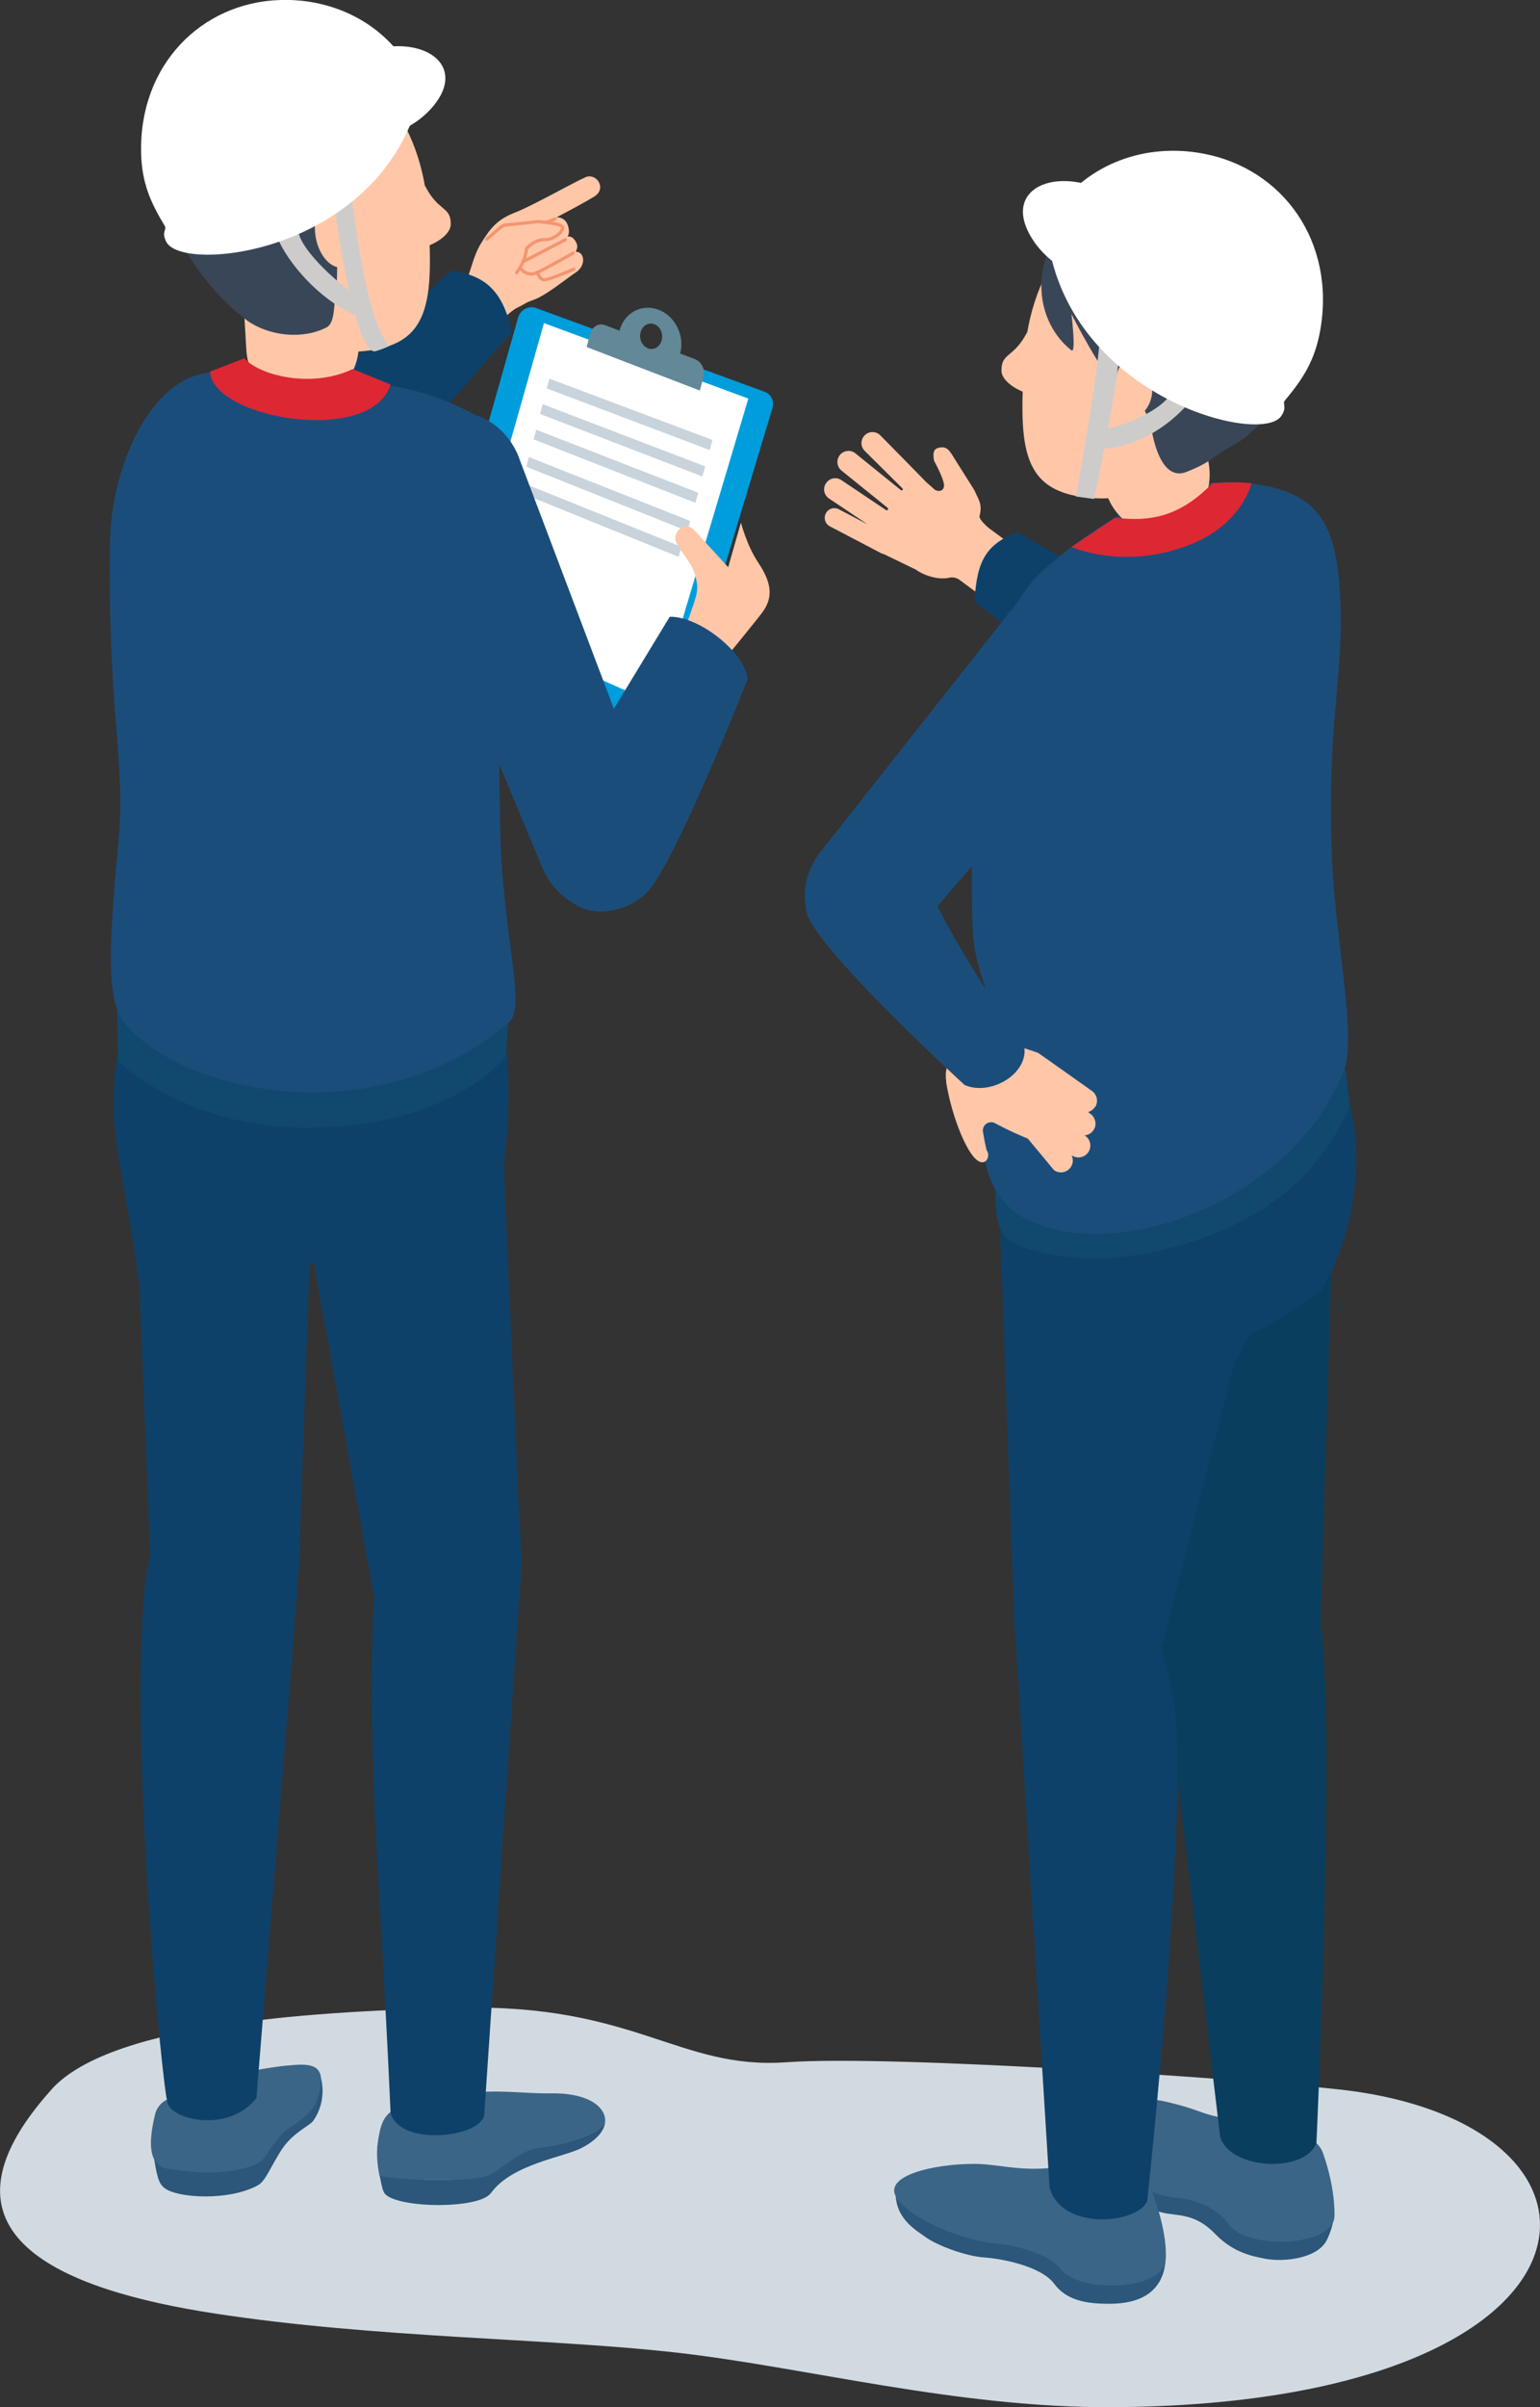 <svg id="_レイヤー_1" xmlns="http://www.w3.org/2000/svg" viewBox="0 0 153.33 239.53"><rect x="0" y="0" width="153.33" height="239.53" fill="#333333" stroke="none"/><defs><style>.cls-1{fill:none;stroke:#f49570;stroke-linecap:round;stroke-linejoin:round;stroke-width:.32px}.cls-2{fill:#fff}.cls-3{fill:#ffc7a8}.cls-5{fill:#cdcccb}.cls-7{fill:#dd2733}.cls-8{fill:#11486e}.cls-9{fill:#0a3e5e}.cls-10{fill:#0e4169}.cls-11{fill:#1b4d7b}.cls-12{fill:#2c567a}.cls-14{fill:#3a6586}.cls-15{fill:#394658}</style></defs><path d="M5.12 207.91c6.09-6.78 27.4-7.82 40.64-8.13 17.45-.4 21.87 6.18 32.52 5.42 10.65-.76 45.76 1.67 55.1 2.71 30.66 3.42 28.1 31.32-22.58 31.61-15.48.09-30.53-3.96-43.35-5.42s-29.99-1.43-46.06-3.9c-15.12-2.32-29.29-7.8-16.26-22.29z" fill="#d2dae1" fill-rule="evenodd"/><path class="cls-12" d="M107.78 212.66c.45 1.6.51 2.8 1.43 3.7 1.43 1.39 2.31 2.38 3.77 2.79s1.89.91 3.35 1.12 2.93.21 4.68 2.03 3.66 2.2 4.96 2.45c1.82.35 5.24 0 6.15-1.89s.72-3.28.72-3.28l-25.06-6.91z"/><path class="cls-14" d="M123.6 210.99c-4.21-.5-3.42-.9-7.35-1.83-5.91-1.4-9.72 1.96-8.15 4.19 1.57 2.24 5.79 5.03 8.87 5.31s4.62 1.66 5.38 2.68c1.97 2.64 10.51 2.16 10.52-.86.01-2.55-.66-4.88-1.15-6.25-.27-.76-.91-1.34-1.69-1.55l-6.43-1.69z"/><path class="cls-12" d="M89.18 218.26c0 2.57 2.1 3.7 3.07 4.4s3.77 1.82 5.73 1.96 5.73.92 6.99 2.63 3.35 1.98 5.45 1.98 3.47-.51 4.35-1.35c1.06-1.02 2.47-3.35-.36-10.53l-25.22.91z"/><path class="cls-14" d="M106.78 215.35c-4.43 1.03-7.05-.04-9.76-.04-4.14 0-9.28 1.21-7.7 3.45s6.69 4.19 9.77 4.47 5.68 1.45 6.44 2.47c1.97 2.64 10.51 2.16 10.52-.86.02-4-1.65-7.49-1.65-7.49l-7.62-2.01z"/><path class="cls-3" d="M93.55 44.54c-.68.1-.66.63-.55 1.31 0 0 1.04 1.88.99 2.5s-.7.57-.96.34c-.21-.19-.88-.78-.88-.78-.04-.07-4.5-4.59-4.5-4.59-.43-.43-1.12-.44-1.55-.01-.43.43-.44 1.12-.01 1.55l3.77 3.74s.05.12 0 .16-.11.05-.16.01l-4.52-3.65c-.47-.39-1.16-.32-1.55.15-.39.47-.32 1.16.15 1.55l4.61 3.72s.06.11.02.16l-.02.03c-.04.05-.11.06-.16.03l-4.45-2.98c-.5-.34-1.18-.22-1.53.29s-.22 1.18.29 1.53l3.85 2.58-2.86-1.5a.957.957 0 00-1.3.39.957.957 0 00.39 1.3l5.08 2.66c.1.05.2.09.31.1.01.01.03.02.04.03l3.16 1.53c.8.59 2.24 1.03 3.27.8.36-.08.74-.02 1.04.2l2.83 2.09 3.49-4.74-3.3-2.43c-.27-.2-1.09-.95-1.01-1.27.31-1.22-.12-1.61-.5-2.54L95 45.58c-.5-.82-.74-1.16-1.43-1.05z"/><path class="cls-10" d="M127.25 75.89l.52-.76c1.74-2.56 1.32-5.98-.94-7.62l-25.58-14.58c-2.92 1.25-4 2.62-4.22 6.93l22.99 17.69c2.26 1.65 5.5.91 7.23-1.66z"/><path class="cls-9" d="M131.07 213.25c-1.14 2.98-8.5 2.69-9.58-.59l-6.7-56.22c-.33-4.29 2.29-7.98 6.58-8.23l.97-.06c4.24-.25 8.22 6.76 9.21 13.95 1.41 10.27-.48 51.15-.48 51.15z"/><path class="cls-3" d="M101.98 35.68c-.52 8.9-.4 13.43 6.95 13.89 7.35.46 16.06-5.77 16.58-14.67s-3.59-12.8-9.51-14.08c-8.08-1.74-13.5 5.95-14.02 14.86z"/><path class="cls-3" d="M102.29 33.01c-1.36 2.67-2.58 2.02-2.58 3.86 0 .91 1.2 1.8 2.43 2.22l.14-6.07z"/><path class="cls-9" d="M116.58 161.62c.6 4.17 4.61 6.95 8.73 6.05 3.52-.77 5.94-3.13 6.19-6.73l1.17-38.43c-4.14 7.52-12.42 11.19-19.76 14.39l3.67 24.72zm16.39-30.8c.51-.76.99-1.64 1.43-2.61l-1.43 2.61z"/><path class="cls-10" d="M114.23 219.01c-1.05 2.33-8.56 2.96-9.73-1.35l-3.46-55.89c-.11-4.3 2.69-7.85 6.99-7.88h.97c4.24-.04 6.11 7.46 7.71 14.54 2.03 8.93-2.49 50.59-2.49 50.59z"/><path class="cls-10" d="M101.01 161.72l-1.8-49.41c7.79 1.64 15.07-.4 25.32-5.46 3.65 9.96 2.82 22-1.6 28.63l-6.78 26.57a8.12 8.12 0 01-7.13 6.63 7.237 7.237 0 01-8.01-6.96z"/><path class="cls-10" d="M128.26 99.8c-4.42 6.8-9.2 10.06-17.05 11.48l1.15 24.09c8.04-.1 12.73-2.42 19.12-6.8l1.26-2.43c3.17-6.99 4.14-19.22-4.48-26.34z"/><path class="cls-8" d="M99.1 118.35s-.16 3.17.83 4.56 6.48 2.68 11.1 2.23c5.72-.56 12.65-2.63 17.83-7.21 3.36-2.97 5.54-7.73 5.54-7.73l-.43-3.81-34.87 11.96z"/><path class="cls-11" d="M102.88 57.71c-5.25 6.8-4.34 9.39-5.18 13.96s-1.12 15.51-.84 20.94c.28 5.43 2.79 5.93 1.4 14.06-1.4 8.13.15 12.47 3.53 14.42 8.41 4.86 26.51-.98 31.96-14.42 1.39-3.42-.77-12.9-1.12-21.07-.57-13.14 1.09-17.89.84-25.29-.28-8.23-1.96-11.73-10.16-12.31-10.16-.72-20.44 9.71-20.44 9.71z"/><path class="cls-3" d="M116.45 52.72h-.04c-2.94.79-5.6-1.05-6.39-4.09l-1.37-3.93 10.89-2.88.68 3.69c.82 3.17-.71 6.39-3.77 7.2z"/><path class="cls-7" d="M111.03 51.51c3.44.42 6.39-.05 9.67-3.41 0 0 2.57-.23 3.9 0 0 0-.92 3.98-5.93 6.02-6.7 2.72-11.99.3-11.99.3l4.35-2.91z"/><path class="cls-3" d="M109.04 110.15c.33-.53.2-1.22-.31-1.59 0 0-2.78-1.98-5.36-3.79-5.28-1.99-8.26-.5-9.05 1.33-.14.32-.2.91-.1 1.55h-.02c.52 3.23 1.85 6.57 2.87 7.6 1.02 1.03 1.58-.19 1.2-.73-.07-.1-.25-1.01-.4-1.89a.824.824 0 011.2-.87c1.81.97 3.26 1.53 3.26 1.53l2.61 3.14c.55.4 1.33.25 1.69-.33.23-.36.24-.79.06-1.15l.03.02a1.183 1.183 0 001.38-1.92l-.12-.08c.37-.03.72-.22.93-.57.32-.53.15-1.22-.35-1.58l-.23-.17c.28-.07.53-.25.69-.51z"/><path class="cls-11" d="M81.89 93.12c2.66 2.68 6.55 2.79 8.69.25l19.51-22.66c2.14-2.54 1.71-6.78-.95-9.46-2.66-2.68-6.55-2.79-8.69-.25L81.98 84.39c-2.14 2.54-2.75 6.05-.09 8.73z"/><path class="cls-11" d="M85.3 83.5c3.99-.16 6.12 2.27 7.74 6.01 1.91 4.41 8.97 14.87 8.97 14.87.16 2.66-3.52 4.66-5.97 3.58 0 0-15.22-13.92-15.76-17.31s1.04-6.99 5.03-7.15z"/><path class="cls-15" d="M103.68 28.29c-.04 3.06 1.41 5.33 3 6.57.49.38 0-3.6 0-3.6s3.25 6.37 4.35 6.82c2.65 1.09 3.32 3.5 3.64 4.77.09.37.82 5.16 3.48 4.1s2.34-1.42 4.88-2.8c3.88-2.11 12.01-13.59 2.18-20.66-1.54-3.95-6.3-5.35-11.54-4.96-4.51.33-9.93 4.22-9.99 9.76z"/><path class="cls-3" d="M114.73 38.72c0 1.57-.97 2.84-2.16 2.84s-1.53-1.2-1.53-2.77.34-2.91 1.53-2.91 2.16 1.27 2.16 2.84z"/><path class="cls-5" d="M109.51 33.01c.08 2.91-2.4 16.39-2.4 16.39l1.83.25s3.12-14.74 2.52-16.63h-1.94z"/><path class="cls-5" d="M109.31 42.84c2.55-.36 6.88-2.16 7.47-4.12l2.12.71s-3.76 5.41-10.27 5.28l.67-1.87z"/><path class="cls-2" d="M118.91 22.04c-4.51-2.27-9.04-3.44-11.47-3.88-3.99-.73-6.88 1.4-5.01 5.01s5.82 4.62 5.82 4.62l10.66-5.75z"/><path class="cls-2" d="M104.97 21.11c3.32-4.87 9.11-6.9 14.81-5.83 7.95 1.48 13.22 8.77 11.67 17.58-.53 3-1.7 4.81-3.52 6.99-.29.34.28.64-.39 1.58-2.1 2.9-20.81-1.94-23.2-17.46-.15-.99.07-2.03.63-2.86z"/><path d="M65.19 74.1l-21.71-9.9c-.56-.26-.85-.91-.68-1.53l8.78-31.05c.22-.78 1.05-1.24 1.76-.98l22.78 8.34c.66.24 1 .93.79 1.61l-9.85 32.68c-.24.79-1.12 1.18-1.88.83z" fill="#009ddd"/><path class="cls-2" d="M65.42 70.11l-19.54-8.73 8.28-29.23 20.35 7.51-9.09 30.45z"/><path d="M69.22 35.74l-1.5-.56c.48-1.79-.5-3.75-2.18-4.37s-3.39.32-3.86 2.09l-1.45-.55c-.63-.24-1.29.16-1.48.88l-.34 1.3 11.27 4.33.36-1.33c.2-.74-.17-1.53-.82-1.78zm-4.71-1.09c-.58-.22-.91-.93-.73-1.59s.79-1.02 1.37-.8.91.93.73 1.6-.79 1.02-1.38.8z" fill="#638897"/><path d="M70.66 44.78l-16.22-6.13.27-.97 16.23 6.1-.28 1zm-.73 2.63l-16.16-6.22.27-.97 16.18 6.19-.29 1zm-.69 2.62l-16.11-6.31.26-.96 16.13 6.27-.28 1zm-.79 2.81l-16.05-6.4.26-.96 16.07 6.36-.28 1zm-.88 2.57l-15.99-6.48.26-.96 16.01 6.44-.28 1z" fill="#c9d3db"/><path class="cls-12" d="M48.88 218.22c2.05-2.87 7.2-3.57 8.96-4.46 1.51-.76 2.34-1.72 2.41-2.62-.77 1.43-4.47 2.3-6.47 2.52-2 .23-4.44 2.23-5.97 2.8-1.88.7-7.12.5-10.02-.03.14.66.24 1.32.43 1.7.77 1.59 9.44 1.78 10.66.08zm-33.65-4.18c.38 2.61.58 3.23 1.14 3.67 1.29 1.02 6.44 1.31 9.31-.27.77-.43 1.22-1.77 2.34-3.51s2.81-2.39 3.17-2.91c1.44-2.05.77-4.23.77-4.23s-4.41 4.05-6.76 5.74-9.97 1.52-9.97 1.52z"/><path class="cls-14" d="M28.72 205.51c-1.74.17-7.66.99-11.29 3.21-.96.04-1.77.73-2 1.7-.7 2.95-.65 5.16 1.46 5.41s4.22.72 7.63-.13c.94-.23 1.5-.61 1.85-1.04 0 0 1.29-2.12 2.2-2.75 1.86-1.29 2.79-1.73 3.28-3.94.58-2.62-1-2.67-3.12-2.45zm20.1 10.88c1.42-.8 3.04-2.49 5.04-2.72 1.99-.23 5.62-1.1 6.39-2.52.12-1.55-1.78-2.92-5.38-2.86-2.91.05-5.19-.45-8.71.04-1.79.25-3.9.27-6.76 1.52-1.35.6-1.56 1.87-1.79 3.38-.15 1-.04 2.25.18 3.29 2.91.52 9.71.6 11.03-.13z"/><path class="cls-3" d="M58.29 17.64c-1.13.48-5.26 2.83-6.99 3.5-1.73.67-2.42 1.48-3.35 2.98-.94 1.5-.95 2.74-2.02 5.07 0 0-.69.44-.99 1.63-.4 1.53 2.62 3.07 3.51 2.37.89-.7 2.29-2.2 3.01-2.55 1.06-.52.76-.49 1.73-.83 1.16-.4 3.43-2.25 4.08-2.66 1.2-.76.87-2.15.08-2.09.01-.05.02-.1.02-.14.14-.3.15-.5-.02-.82-.2-.39-.44-.6-.84-.57.24-.33.13-.94-.07-1.33-.21-.4-.63-.61-1.04-.57.8-.42 2.74-1.44 3.76-2.07 1.3-.8.24-2.4-.89-1.92z"/><path class="cls-1" d="M48.46 23.79c1.2-.95 1.44-1.37 1.95-1.41s3.19-.33 3.19-.33 1.88.14 2.32.44-.66 1.4-1.7 1.36-1.8.9-1.8.9-.08 1.27-.99 2.38"/><path class="cls-10" d="M21.89 57.63l-.66-.63c-2.23-2.13-2.38-5.73-.33-8.04l23.98-22.04c3.24.46 5.13 1.77 6.09 6.11L29.65 57.3a5.379 5.379 0 01-7.77.34z"/><path class="cls-1" d="M55.26 21.79l-.87.33m1.9 1.73l-4.03 2.1m4.8-.76s-2.98 1.67-3.58 1.94c-1.09.48-1.69-.49-1.69-.49"/><path class="cls-1" d="M57.14 26.79c-.82.32-2.21.94-2.83 1.04-.37.06-.54-.14-.83-.71"/><path class="cls-3" d="M69.03 60.19c.38-1.19.56-1.63.18-2.96s-1.48-2.34-1.89-3.29.84-2.25 1.84-1.16 3.34 3.66 3.34 3.66L73.77 52s.59 2.29 1.71 3.96c1.29 1.93 1.55 3.38.49 4.88-.5.71-4.01 4.98-4.01 4.98l-4.03-2.58s.61-1.54 1.1-3.06z"/><path class="cls-10" d="M12.14 103.01c-1.58 6.71-.57 10.95.25 15.48 1.15 6.32 1.41 9.07 1.41 9.07l36.27-3.97c0-3.79-.09-5.84.2-8.58.35-3.34.6-7.81 0-11.63L12.15 103zm36.07 107.48c-.51 2.23-8.37 3.08-9.32-.21-1.14-25.66-2.55-37.05-1.49-54.28.2-5.39 4.4-10.54 9.36-10.29 4.96.25 5.27 5.87 5.07 11.25l-3.62 53.52zm-22.68-1.72c-2.79 3.49-8.25 2.17-8.83.55s-4.09-38.29-2.08-53.1c1.31-5.6 2.38-8.86 7.36-8.98 4.98-.12 7.49 5.87 7.62 11.26l-4.07 50.27z"/><path class="cls-10" d="M26.79 101.09l22.67-.87 2.36 53.62c.72 5.34-1.61 9.14-6.52 9.89-4.91.75-7.76-1.87-8.48-7.21l-10.03-55.43z"/><path class="cls-10" d="M12.61 96.67l19.16 2.61-1.98 55.69c.04 5.39-2.95 9.7-7.92 9.73-4.98.02-6.81-3.08-6.85-8.48l-2.4-59.55z"/><path class="cls-8" d="M11.65 99.75l.09 5.81s6.92 6.88 19.47 6.63c14.08-.27 19.14-7.06 19.14-7.06l.42-5.82-39.12.43z"/><path class="cls-11" d="M10.96 53.87c.1-7.24 3.95-16.52 10.24-16.82 7.09-.34 8.61.02 15.32.96 3.9.54 6.9 1.15 10.97 3.37 3.12 1.7 3.61 5.97 3.27 10.2-.8 9.71-1.28 15.87-.95 31.1.22 10.29 2.63 17.52.88 19.02-12.35 10.6-30.29 7.62-37.25 1.2-2.39-2.21-3.09-4.04-1.67-18.82.81-8.48-1.07-12.86-.82-30.22z"/><path class="cls-11" d="M62.92 89.9c-3.32 1.78-7.3.21-8.9-3.52L39.56 51.74c-1.6-3.73-.2-8.2 3.11-9.98 3.32-1.78 7.3-.21 8.9 3.52l13.24 34.99c1.6 3.73 1.43 7.85-1.89 9.63z"/><path class="cls-11" d="M55.55 88.28c-2.15-3.34-1.76-7.82.87-10.01l10.26-16.9c2.92-.07 7.46 3.53 7.77 6.18 0 0-7.59 19.25-10.22 21.43s-6.53 2.64-8.68-.7z"/><path class="cls-3" d="M30.37 40.16h-.04c-3.02.19-5.62-2.19-5.8-5.31l-.24-4.03 11.21-.71.22 3.8c.19 3.26-2.2 6.06-5.35 6.26z"/><path class="cls-7" d="M20.91 36.98l3.42-1.33c1.43 1.66 6.63 3.06 10.79 1.07l3.77 1.54c-1.9 6.1-17.7 3.43-17.98-1.28z"/><path class="cls-3" d="M42.62 21.14c.52 8.87.4 13.38-6.93 13.84-7.33.46-16-5.75-16.52-14.62S22.75 7.6 28.64 6.34c8.05-1.73 13.45 5.93 13.97 14.8z"/><path class="cls-15" d="M24.61 31.9c2.18 1.54 5.54 1.92 7.93.66.8-.42.7-2.22.88-3.39.45-2.86-.35-7.9.6-11.92.24-1.04.99-2.16 2.59-2.66 3.89-1.21 3.7-1.19 4.06-2.93.4-1.92-.14-6.56-4.18-8.59-3.42-1.72-14.04-2.33-18 5.72-7.58 6.91.86 19.38 6.12 23.1z"/><path class="cls-3" d="M35.05 22.94c.35 1.86.26 3.42-.89 3.65s-2.38-1.09-2.72-2.95.31-3.56 1.47-3.79 1.8 1.23 2.14 3.09zm7.26-4.47c1.35 2.66 2.57 2.01 2.57 3.84 0 .9-1.2 1.8-2.43 2.21l-.14-6.05z"/><path class="cls-5" d="M33.27 20.33c.88 6.27 2.43 14.65 4.03 14.63 0 0 .33-.03 1.44-.52-2.12-2.51-3.24-10.97-3.79-15.32l-1.68 1.21z"/><path class="cls-5" d="M27.64 23.69c1.03 2.47 4.09 6.04 7.62 7.63 0 0 .48-.42.92-1.55-1.95-.92-6.45-4.97-6.49-6.91l-2.04.83z"/><path class="cls-2" d="M27.73 6.65c4.68-1.52 9.22-1.98 11.62-2.05 3.95-.12 6.42 2.36 4.09 5.57s-6.29 3.6-6.29 3.6l-9.43-7.11z"/><path class="cls-2" d="M41.31 7.81C38.83 2.63 33.54-.18 27.88 0 20 .26 13.84 6.51 14.05 15.23c.07 2.97.93 4.89 2.36 7.26.22.37-.37.58.15 1.58 1.59 3.11 20.35 1.2 24.93-13.42.29-.94.23-1.97-.19-2.85z"/></svg>